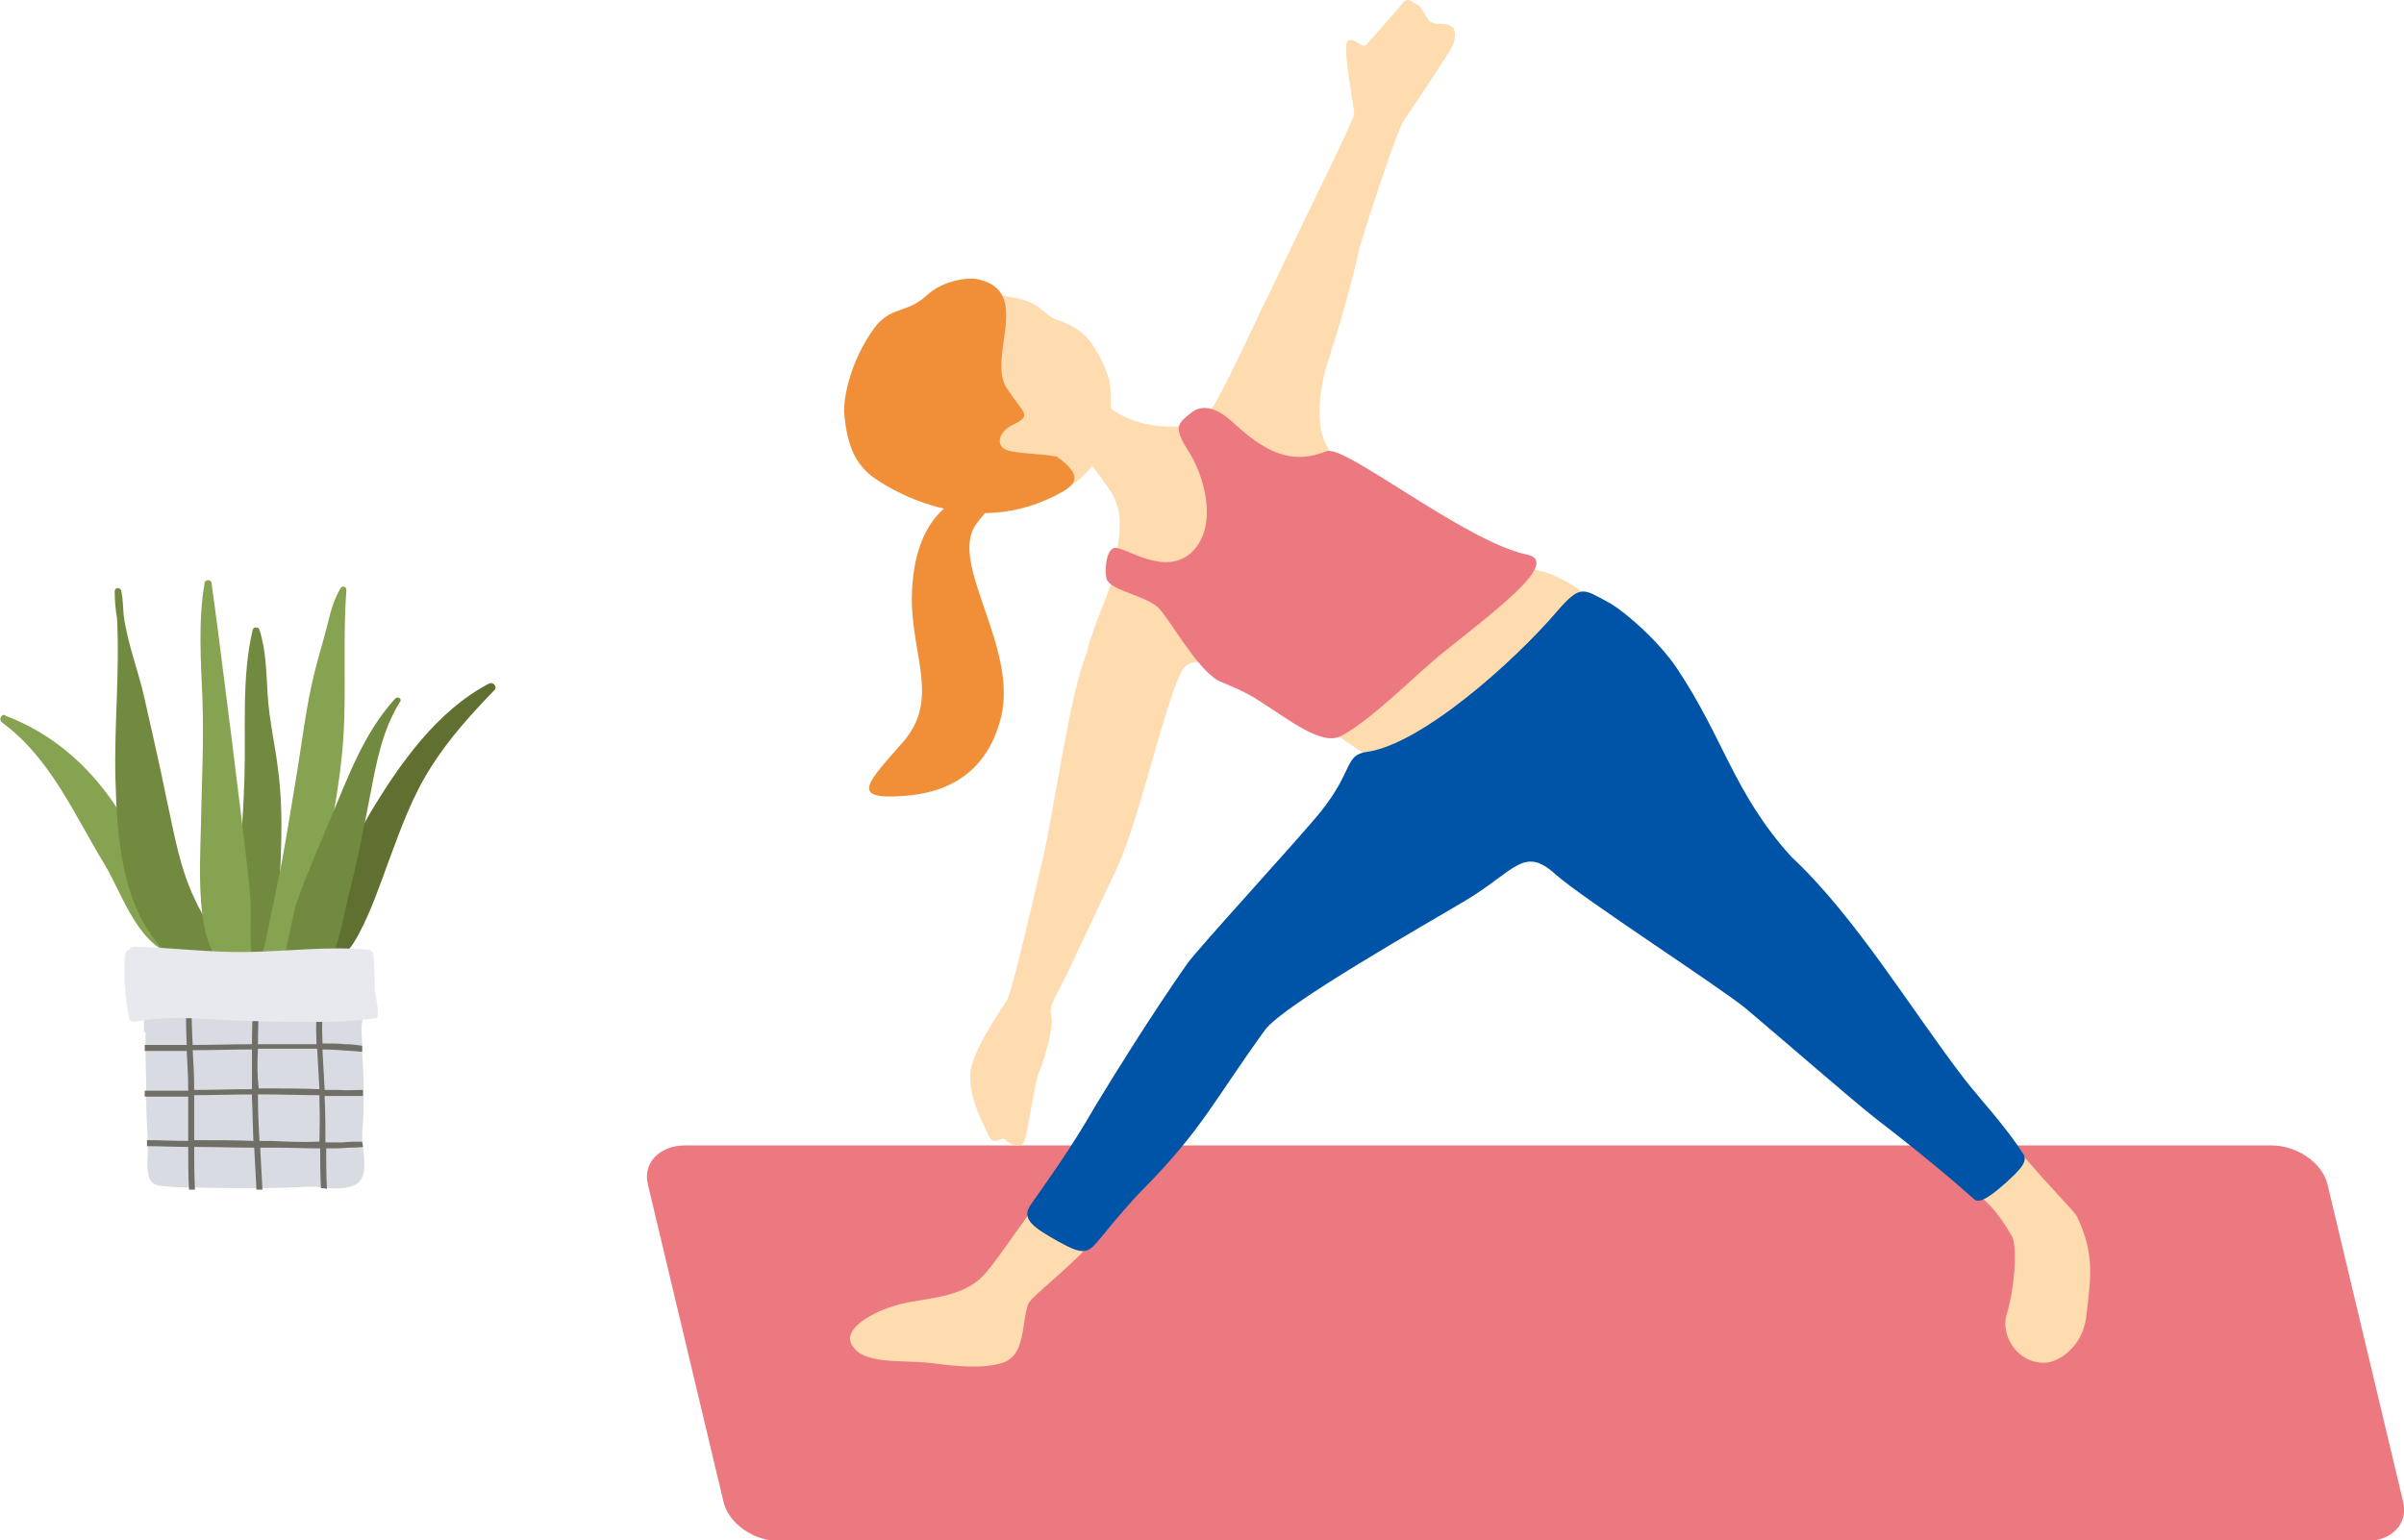 <?xml version="1.0" encoding="utf-8"?>
<!-- Generator: Adobe Illustrator 27.9.6, SVG Export Plug-In . SVG Version: 9.03 Build 54986)  -->
<svg version="1.1" id="レイヤー_2" xmlns="http://www.w3.org/2000/svg" xmlns:xlink="http://www.w3.org/1999/xlink" x="0px"
	 y="0px" viewBox="0 0 320.6 205.5" style="enable-background:new 0 0 320.6 205.5;" xml:space="preserve">
<style type="text/css">
	.st0{fill:#ED7980;}
	.st1{fill:#FFDBB0;}
	.st2{fill:#F18E38;}
	.st3{fill:#0054A7;}
	.st4{fill:#5F7030;}
	.st5{fill:#85A350;}
	.st6{fill:#728940;}
	.st7{fill:#D9DBE2;}
	.st8{fill:#706F67;}
	.st9{fill:#E8E9EE;}
</style>
<g>
	<path class="st0" d="M320.5,200.4c0.7,2.9-1.6,5.2-5,5.2H104c-3.4,0-6.8-2.3-7.5-5.2l-10.1-42.4c-0.7-2.9,1.6-5.2,5-5.2h211.5
		c3.4,0,6.8,2.3,7.5,5.2L320.5,200.4z"/>
	<path class="st1" d="M136.8,66.9c4.8-0.6,8.4-3.3,9.8-6.3c1.4-3,1.8-6.3,1.4-9.6c-0.7-2.8-2.5-5.6-3.5-6.4c-0.9-0.8-2-1.4-3.2-1.8
		c-2.8-0.9-1.9-2.8-8.2-3.4c-1.9-0.2-11.2,0.1-15.4,8C114,54.3,126.7,68.1,136.8,66.9z"/>
	<path class="st2" d="M130.6,37.3c-1.3-0.4-4.9,0.1-7,2.1c-2.7,2.5-4.9,1.4-7.1,4.5c-3.1,4.3-4.1,9.3-3.9,11.4
		c0.4,4.4,1.6,6.5,3.5,8.1c1.9,1.5,13.5,9.1,25.6,2.2c1.9-1.1,2.6-2.3-0.8-4.7c-2.8-0.5-6.6-0.3-7.3-1.3c-0.8-1,0.3-2.4,1.4-2.9
		c2.7-1.3,1.6-1.4-0.6-4.7C131.4,48,137.8,39,130.6,37.3z"/>
	<path class="st1" d="M180.6,15.1c-0.1-1.4-1.7-9.3-0.8-9.7c0.9-0.4,1.8,1.1,2.4,0.6c0.5-0.6,3.9-4.4,4.8-5.5c0.9-1.1,1.3-0.1,2,0.1
		c0.7,0.3,1.1,1.8,1.8,2.3c0.7,0.5,1.7,0.1,2.6,0.5c0.8,0.4,0.8,1.6,0.3,2.7c-0.5,1.1-5.4,8.4-6.5,10c-1,1.5-5.3,14.9-5.6,16
		c-0.7,2.1-1.2,6.3-4.6,16.1c-2.2,6.3-13.4,3.2-11.3-1.3C172.2,32.5,180.7,16,180.6,15.1z"/>
	<path class="st1" d="M214.6,82.5c-4.7-5.8-9.7-6.4-9.8-6.5c-8.4-1.7-7.8-3.6-13.3-7c-4.2-2.6-11.1-6.8-12.3-7.3
		c-3.3-1.5-3.8-6.2-2.7-11.3c0.5-2.2,1.9-6,2.4-8.3c1-4.7-8.8-4.9-10.3-1.6c-3.1,6.6-6.5,13.7-7.2,14.2c-0.1,0.1-3,2.1-4.6,2.2
		c-2.4,0.1-4.8-0.4-6.4-1.1c-2.4-1.1-2.6-1.8-3.2-2c-0.3,0.5-4.3,4.8-4.5,5.2c0.5,0.4,3.3,3.2,5.5,6.7c2,3.1,0.8,6.9,0.5,9.9
		c-0.3,2.9-2.9,7.3-4,12.4c-0.4,2.1,5.5,10.2,13.2,1.1c2-2.4,8.4,1.1,11.1,2.8c6.4,4.1,14.6,9.8,15,10.1c6.4,5.3,7.5,5.2,10,4.4
		c2.3-0.7,6-1.7,10.9-7.8C215.4,85.7,217.4,85.9,214.6,82.5z"/>
	<path class="st0" d="M203.7,74c-8.3-1.7-24.4-14.8-26.8-13.8c-3.9,1.5-7.2,1-12.2-3.6c-2.3-2.2-4.3-2.8-5.9-1.5
		c-1.7,1.4-2.4,1.8-0.3,5.1c1.9,2.9,4.1,9.6,0.6,13.3c-3.6,3.7-9.2-0.7-10.5-0.4c-1.2,0.3-1.3,3.4-1,4.2c0.6,1.5,5.3,2.2,6.9,3.8
		c1.5,1.5,4.9,7.8,7.8,9.6c0.7,0.4,3.4,1.3,5.8,2.9c3.9,2.5,8.2,5.9,10.7,4.6c4.1-2.1,10.3-8.5,13.6-11.1
		C199.1,81.7,208.2,75,203.7,74z"/>
	<path class="st1" d="M137.4,161.7c-3.1,4.3-5.1,7.3-6.4,8.6c-2.5,2.5-6.3,2.8-9.7,3.4c-4.4,0.8-8.8,3.4-7.8,5.5
		c1.3,2.9,6.5,2.2,10.3,2.6c3.2,0.4,7.1,0.9,9.9,0c3.1-1,2.5-5.2,3.4-7.8c0.5-1.2,5.7-4.8,10.2-10.1
		C149.9,160.9,139.4,158.9,137.4,161.7z"/>
	<path class="st1" d="M269.6,153.9c-2.2-2.6-10.2,2-5.9,5.4c2.9,2.3,4,4.7,4.6,5.6c0.7,1.1,0.5,6.5-0.7,10.5c-0.8,2.5,1.2,6.4,5,6.4
		c2,0,5.1-2.2,5.6-6c0.7-5.7,1.1-8.6-1.2-13.5C276.5,161.4,273,158,269.6,153.9z"/>
	<path class="st2" d="M130.2,69.9c-3.8,5.2,5.6,16.3,3.3,25.8c-1.8,7.1-6.7,10.1-13.2,10.5c-7.2,0.5-4.4-2,0.2-7.3
		c4.8-5.6,1.1-11.3,1.1-19.1c0.1-7.8,3.1-13.8,10.6-14.5C136.8,64.8,133.2,65.7,130.2,69.9z"/>
	<path class="st1" d="M144.9,87.3c-2.1,4.5-4.4,21.2-5.8,27.1c-2.3,9.9-4.3,18.4-4.9,19.2c-0.9,1.3-4.7,6.9-4.8,9.7
		c-0.1,2.7,0.8,4.8,2.5,8.3c0.7,1.3,1.7,0,2.1,0.4c1.2,1.1,2.5,1.1,2.7,0c0.5-2,1.4-7.9,1.8-8.8c0.7-1.5,2.1-6.3,1.7-7.7
		c-0.4-1.4,0.8-2.8,2.1-5.6c0.6-1.3,3.8-8,6.7-14.2c3.2-7,6.5-22.9,8.9-26.7c1.2-1.9-2.9-3.8-4.6-4.5
		C148.3,82.6,147,82.8,144.9,87.3z"/>
	<path class="st3" d="M262.1,144.1c-6.9-8.9-14.6-21.8-23.2-29.8c-7.7-8.5-9-15.8-15.3-25.2c-2.5-3.7-7.1-7.7-9.2-8.8
		c-3.2-1.7-3.6-2.4-6.7,1.2c-5.9,6.9-18.2,17.8-25.4,18.8c-3,0.4-1.8,2.5-6.1,7.9c-2.8,3.5-16.6,18.5-17.9,20.4
		c-4.9,7-9.9,15.1-12.2,18.9c-3.4,5.9-6.2,9.7-8.7,13.3c-1.3,1.9,0.7,3.1,3.7,4.8c3.6,2,4,1.6,5.8-0.6c1.7-2.1,4-4.8,5.5-6.3
		c7.9-8,9.5-11.9,16.3-21.3c2.5-3.4,21.8-14.3,26.8-17.3c6.5-3.9,7.7-7.3,11.9-3.5c3.7,3.3,22.3,15.3,25.5,18
		c6.5,5.5,13.7,11.8,17.1,14.5c6.1,4.7,10.4,8.3,13.3,10.9c0.8,0.7,2.6-0.8,4.3-2.3c1.5-1.4,3-2.7,2.2-3.8
		C267.5,150.3,264.3,146.9,262.1,144.1z"/>
</g>
<g>
	<path class="st4" d="M65.2,91.2c-6.9,3.6-11.9,10.7-15.8,17.2c-2.1,3.6-3.9,7.3-5,11.3c-0.5,1.8-0.8,3.7-1.4,5.5
		c-0.3,0.9-0.9,1.8-0.5,2.7c0,0.1,0.1,0.2,0.2,0.2c0,0.2,0.2,0.4,0.5,0.4c2.3,0,3.6-2,4.6-3.8c1.7-3.2,2.9-6.7,4.1-10
		c1.6-4.3,3.1-8.5,5.6-12.4c2.4-3.8,5.4-7.1,8.5-10.3C66.3,91.6,65.8,90.9,65.2,91.2z"/>
	<path class="st5" d="M25.3,126.9c-2.9-3.2-3.9-7.4-5.5-11.3c-1.2-2.9-2.8-5.8-4.6-8.4c-3.6-5.3-8.4-9.4-14.4-11.7c0,0,0,0,0,0
		c0,0,0,0,0,0c0,0-0.1,0-0.1-0.1c-0.6-0.2-0.9,0.7-0.4,1c6.5,4.8,9.6,12.3,13.7,19c2.4,4,4.6,11.5,10.2,12.2
		c0.2,0.2,0.4,0.2,0.8,0.2C25.4,127.8,25.6,127.2,25.3,126.9z"/>
	<g>
		<path class="st6" d="M37.1,102.8c-0.4-3.4-1.2-6.7-1.4-10.1c-0.2-3-0.2-5.9-1.1-8.7c-0.1-0.4-0.8-0.4-0.9,0
			c-1.5,6.4-0.9,13.2-1.1,19.8c-0.1,3.1-0.3,6.3-0.5,9.4c-0.1,2.9-0.1,5.8-0.8,8.7c0-0.5-0.8-0.4-0.9,0.1c-0.1,0.8-0.4,2.5-0.4,4.1
			c-1.5-1.8-2.9-3.7-3.9-5.9c-2.1-4.2-2.9-9.1-3.9-13.7c-0.9-4.4-1.9-8.8-2.9-13.2c-0.8-3.7-2.3-7.4-2.8-11.2
			c-0.1-1.1-0.1-2.1-0.3-3.2c-0.1-0.6-0.9-0.6-0.9,0c0,1.2,0.1,2.4,0.3,3.5c0.4,7.2-0.4,14.4-0.2,21.6c0.2,7.6,0.8,17,6.5,22.8
			c3,3.1,7.2,4.4,11.5,4.4c0.3,0,0.5-0.3,0.4-0.6c0-0.1,0-0.3-0.1-0.4c-0.1-0.1-0.2-0.2-0.2-0.3c1-0.5,1.8-1.5,2.3-2.4
			c1.2-1.8,1.3-3.9,1.3-6.1C37.4,115.3,37.9,109,37.1,102.8z"/>
		<path class="st5" d="M46.2,78.7c0-0.5-0.6-0.6-0.8-0.2c-0.9,1.5-1.3,3.1-1.7,4.7c-0.5,2.1-1.2,4.2-1.7,6.3
			c-1.2,4.7-1.7,9.5-2.5,14.2c-0.8,4.7-1.5,9.5-2.5,14.2c-0.4,2.1-0.9,4.2-1.3,6.2c-0.3,1.8-0.7,3.7-1.8,5.2
			c-0.9-3.5-0.2-7.1-0.6-10.7c-0.4-4.4-4.4-36.2-5.1-40.9c-0.1-0.4-0.8-0.4-0.9,0c-0.9,5.2-0.5,10.4-0.3,15.6
			c0.2,5.6-0.1,11.1-0.2,16.7c-0.1,4.5-0.4,9.4,0.5,13.9c0.5,2.5,2.3,6.4,5.2,6.9c0,0,0,0,0,0c7.5,3.2,9.5-9.4,10.4-14
			c1.2-6.1,2.5-12.3,2.9-18.5C46.2,91.9,45.7,85.3,46.2,78.7z"/>
		<path class="st6" d="M52.7,93.2c-4.2,4.6-6.3,10.5-8.7,16.2c-1.5,3.6-3.1,7.2-4.4,10.9c-1,3.1-1.1,6.9-2.8,9.7
			c-0.4-0.3-0.9,0.3-0.5,0.7c1.7,2.2,4.6,1.1,6.3-0.6c2.5-2.5,3-7.1,3.8-10.3c1.2-4.6,2.1-9.2,3-13.9c0.8-4.2,1.6-8.5,3.9-12.2
			C53.7,93.3,53.1,92.8,52.7,93.2z"/>
	</g>
	<g>
		<path class="st7" d="M48.4,153c0-0.3-0.1-0.5-0.1-0.7c0-0.3,0-0.6,0-0.8c0-0.1,0-0.2,0-0.4c0.2-1.6,0.2-3.3,0.2-4.9
			c0-0.3,0-0.5,0-0.8c0-1.7-0.1-3.4-0.2-5.1c0-0.3,0-0.5,0-0.8c0-0.8-0.1-1.6-0.1-2.4c0.1-1,0.3-2,0.5-3c0.1-0.5-0.3-0.8-0.6-0.8
			c-0.1-0.2-0.2-0.3-0.3-0.3c-0.1-0.1-0.3-0.2-0.5-0.2c-1.4,0.1-2.7,0.1-4.1,0.2c-0.3,0-0.5,0-0.8,0c-2.6,0.1-5.2,0.2-7.8,0.3
			c-0.3,0-0.5,0-0.8,0c-2.7,0.1-5.4,0.1-8.1,0c-0.3,0-0.5,0-0.8,0c-1.5,0-3-0.1-4.6-0.1c-0.5,0-0.7,0.4-0.6,0.7
			c-0.2,0.1-0.3,0.3-0.3,0.5c0,1.6,0,3.2,0,4.8c0,0.3,0,0.5,0,0.8c0,1.7,0.1,3.5,0.1,5.2c0,0.3,0,0.5,0,0.8c0,0.2,0,0.3,0,0.5
			c0,1.8,0.1,3.5,0.2,5.3c0,0.2,0,0.4,0,0.5c0,0.1,0,0.2,0,0.3c0.1,1.3-0.2,3,0.1,4.2c0.3,1.4,1.4,1.4,2.7,1.5
			c0.9,0.1,1.8,0.1,2.7,0.1c0.3,0,0.5,0,0.8,0c2.3,0.1,4.5,0.1,6.8,0.1c0.5,0,0.9,0,1.4,0c0.3,0,0.5,0,0.8,0c2.1,0,4.2-0.1,6.4-0.2
			c0.4,0,0.9,0,1.4,0.1c0.2,0,0.5,0,0.8,0.1c1.7,0.1,3.7,0.1,4.5-1.1C48.8,156.4,48.6,154.6,48.4,153z"/>
		<path class="st7" d="M26,137.7c2.3,0.2,4.6,0.1,6.9,0.3c1.2,0.1,2.3,0.2,3.5,0.3c1.2,0.1,2.4,0.1,3.6,0c1,0,2-0.1,3-0.1
			c0.9,0,1.7,0.1,2.5,0.2c0.8,0.1,1.7,0.2,2.6,0.3c0-0.5-0.1-1-0.1-1.5c0.1-1,0.3-2,0.5-3c0.1-0.5-0.3-0.8-0.6-0.8
			c-0.1-0.2-0.2-0.3-0.3-0.3c-0.1-0.1-0.3-0.2-0.5-0.2c-1.4,0.1-2.7,0.1-4.1,0.2c-0.3,0-0.5,0-0.8,0c-2.6,0.1-5.2,0.2-7.8,0.3
			c-0.3,0-0.5,0-0.8,0c-2.7,0.1-5.4,0.1-8.1,0c-0.3,0-0.5,0-0.8,0c-1.5,0-3-0.1-4.6-0.1c-0.5,0-0.7,0.4-0.6,0.7
			c-0.2,0.1-0.3,0.3-0.3,0.5c0,1.1,0,2.1,0,3.2C21.5,137.4,23.7,137.6,26,137.7z"/>
		<path class="st8" d="M48.4,153c0-0.3-0.1-0.5-0.1-0.7c-0.9,0-1.8,0-2.6,0.1c-0.8,0-1.5,0-2.3,0c0-2,0-3.9-0.1-5.9l0-0.3
			c0.6,0,1.2,0,1.8,0c1.1,0,2.2,0,3.3,0c0-0.3,0-0.5,0-0.8c-1.1,0-2.2,0.1-3.2,0c-0.6,0-1.3,0-1.9,0c-0.1-1.8-0.2-3.6-0.3-5.4
			c1.3,0,2.5,0.1,3.8,0.2c0.5,0,1,0.1,1.5,0.1c0-0.3,0-0.5,0-0.8c-0.7-0.1-1.4-0.2-2.2-0.2c-1-0.1-2.1-0.1-3.1-0.1
			c0-0.1,0-0.3,0-0.4c-0.1-1.9,0-3.8,0.1-5.7c0-0.9,0.1-1.8,0.1-2.6c0-0.5-0.8-0.5-0.8,0c0,0.9-0.1,1.8-0.1,2.7
			c-0.1,1.9-0.2,3.8-0.1,5.7c0,0.1,0,0.3,0,0.4c-2.1,0-4.2,0-6.3,0c-0.5,0-1,0-1.5,0c0-1.9,0.1-3.9,0.1-5.8c0-1.1,0-2.1,0.1-3.2
			c0-0.5-0.8-0.5-0.8,0c0,1.1,0,2.1-0.1,3.2c0,1.9-0.1,3.9-0.1,5.8c-2.6,0-5.3,0.1-7.9,0.1c-0.1-2-0.2-3.9-0.1-5.9
			c0-0.9,0-1.9,0.1-2.8c0-0.5-0.8-0.5-0.8,0c-0.1,0.9-0.1,1.9-0.1,2.8c0,2,0,3.9,0.1,5.9c-1.9,0-3.7,0-5.6,0c0,0.3,0,0.5,0,0.8
			c1.9,0,3.8,0,5.6,0c0.1,1.8,0.2,3.5,0.2,5.3c-1.9,0-3.8,0-5.8,0c0,0.3,0,0.5,0,0.8c1.9,0,3.8,0,5.8,0c0,0.3,0,0.6,0,1
			c0,1.6,0,3.3,0,4.9c-1.8,0-3.7-0.1-5.5-0.1c0,0.2,0,0.4,0,0.5c0,0.1,0,0.2,0,0.3c1.8,0,3.6,0.1,5.5,0.1c0,1.9,0,3.8,0.1,5.7
			c0.3,0,0.5,0,0.8,0c-0.1-1.9-0.1-3.8-0.1-5.7c2.7,0,5.3,0.1,8,0.1c0.1,1.9,0.2,3.8,0.3,5.6c0.3,0,0.5,0,0.8,0
			c-0.1-1.9-0.2-3.7-0.3-5.6c0.7,0,1.4,0,2.2,0c1.9,0,3.9,0.1,5.8,0.1c0,1.8,0,3.5,0.1,5.3c0.2,0,0.5,0,0.8,0.1
			c-0.1-1.8-0.1-3.6-0.1-5.4c1,0,2,0,3-0.1C47,153.1,47.7,153.1,48.4,153z M25.7,140.1c2.6,0,5.2-0.1,7.9-0.1c0,1.8,0,3.5,0,5.3
			c-2.6,0-5.1,0.1-7.7,0.1C25.9,143.6,25.8,141.8,25.7,140.1z M25.9,152.1c0-1.9,0-3.8,0-5.7c0-0.1,0-0.2,0-0.3
			c2.6,0,5.1-0.1,7.7-0.1c0,0.1,0,0.3,0,0.5c0.1,1.9,0.1,3.8,0.2,5.7C31.2,152.1,28.5,152.1,25.9,152.1z M34.4,139.9
			c0.8,0,1.5,0,2.3,0c1.9,0,3.7,0,5.6,0c0.1,1.8,0.2,3.6,0.3,5.4c-2.3-0.1-4.7-0.1-7-0.1c-0.4,0-0.7,0-1.1,0
			C34.3,143.5,34.3,141.7,34.4,139.9z M36.1,152.2c-0.5,0-1,0-1.5,0c-0.1-1.9-0.2-3.8-0.2-5.7c0-0.2,0-0.3,0-0.5c0.4,0,0.7,0,1.1,0
			c2.4,0,4.7,0.1,7.1,0.1c0,0.3,0,0.7,0,1c0.1,1.7,0,3.5,0,5.2C40.4,152.4,38.2,152.3,36.1,152.2z"/>
		<path class="st9" d="M49.8,127.4c0-0.4-0.3-0.6-0.6-0.7c-5.4-0.5-10.7,0.2-16.1,0.3c-5.1,0.1-10.1-0.6-15.2-0.7
			c-0.3,0-0.5,0.2-0.6,0.4c-0.3,0-0.5,0.2-0.6,0.6c-0.3,2.7,0,5.8,0.5,8.5c0.1,0.4,0.5,0.5,0.8,0.5c4.9-1,10.2-0.2,15.2-0.1
			c5.6,0.1,11.6,0.4,17.1-0.4c0.3-1-0.2-2.6-0.3-3.7C50,130.6,49.9,129,49.8,127.4z"/>
	</g>
</g>
</svg>
